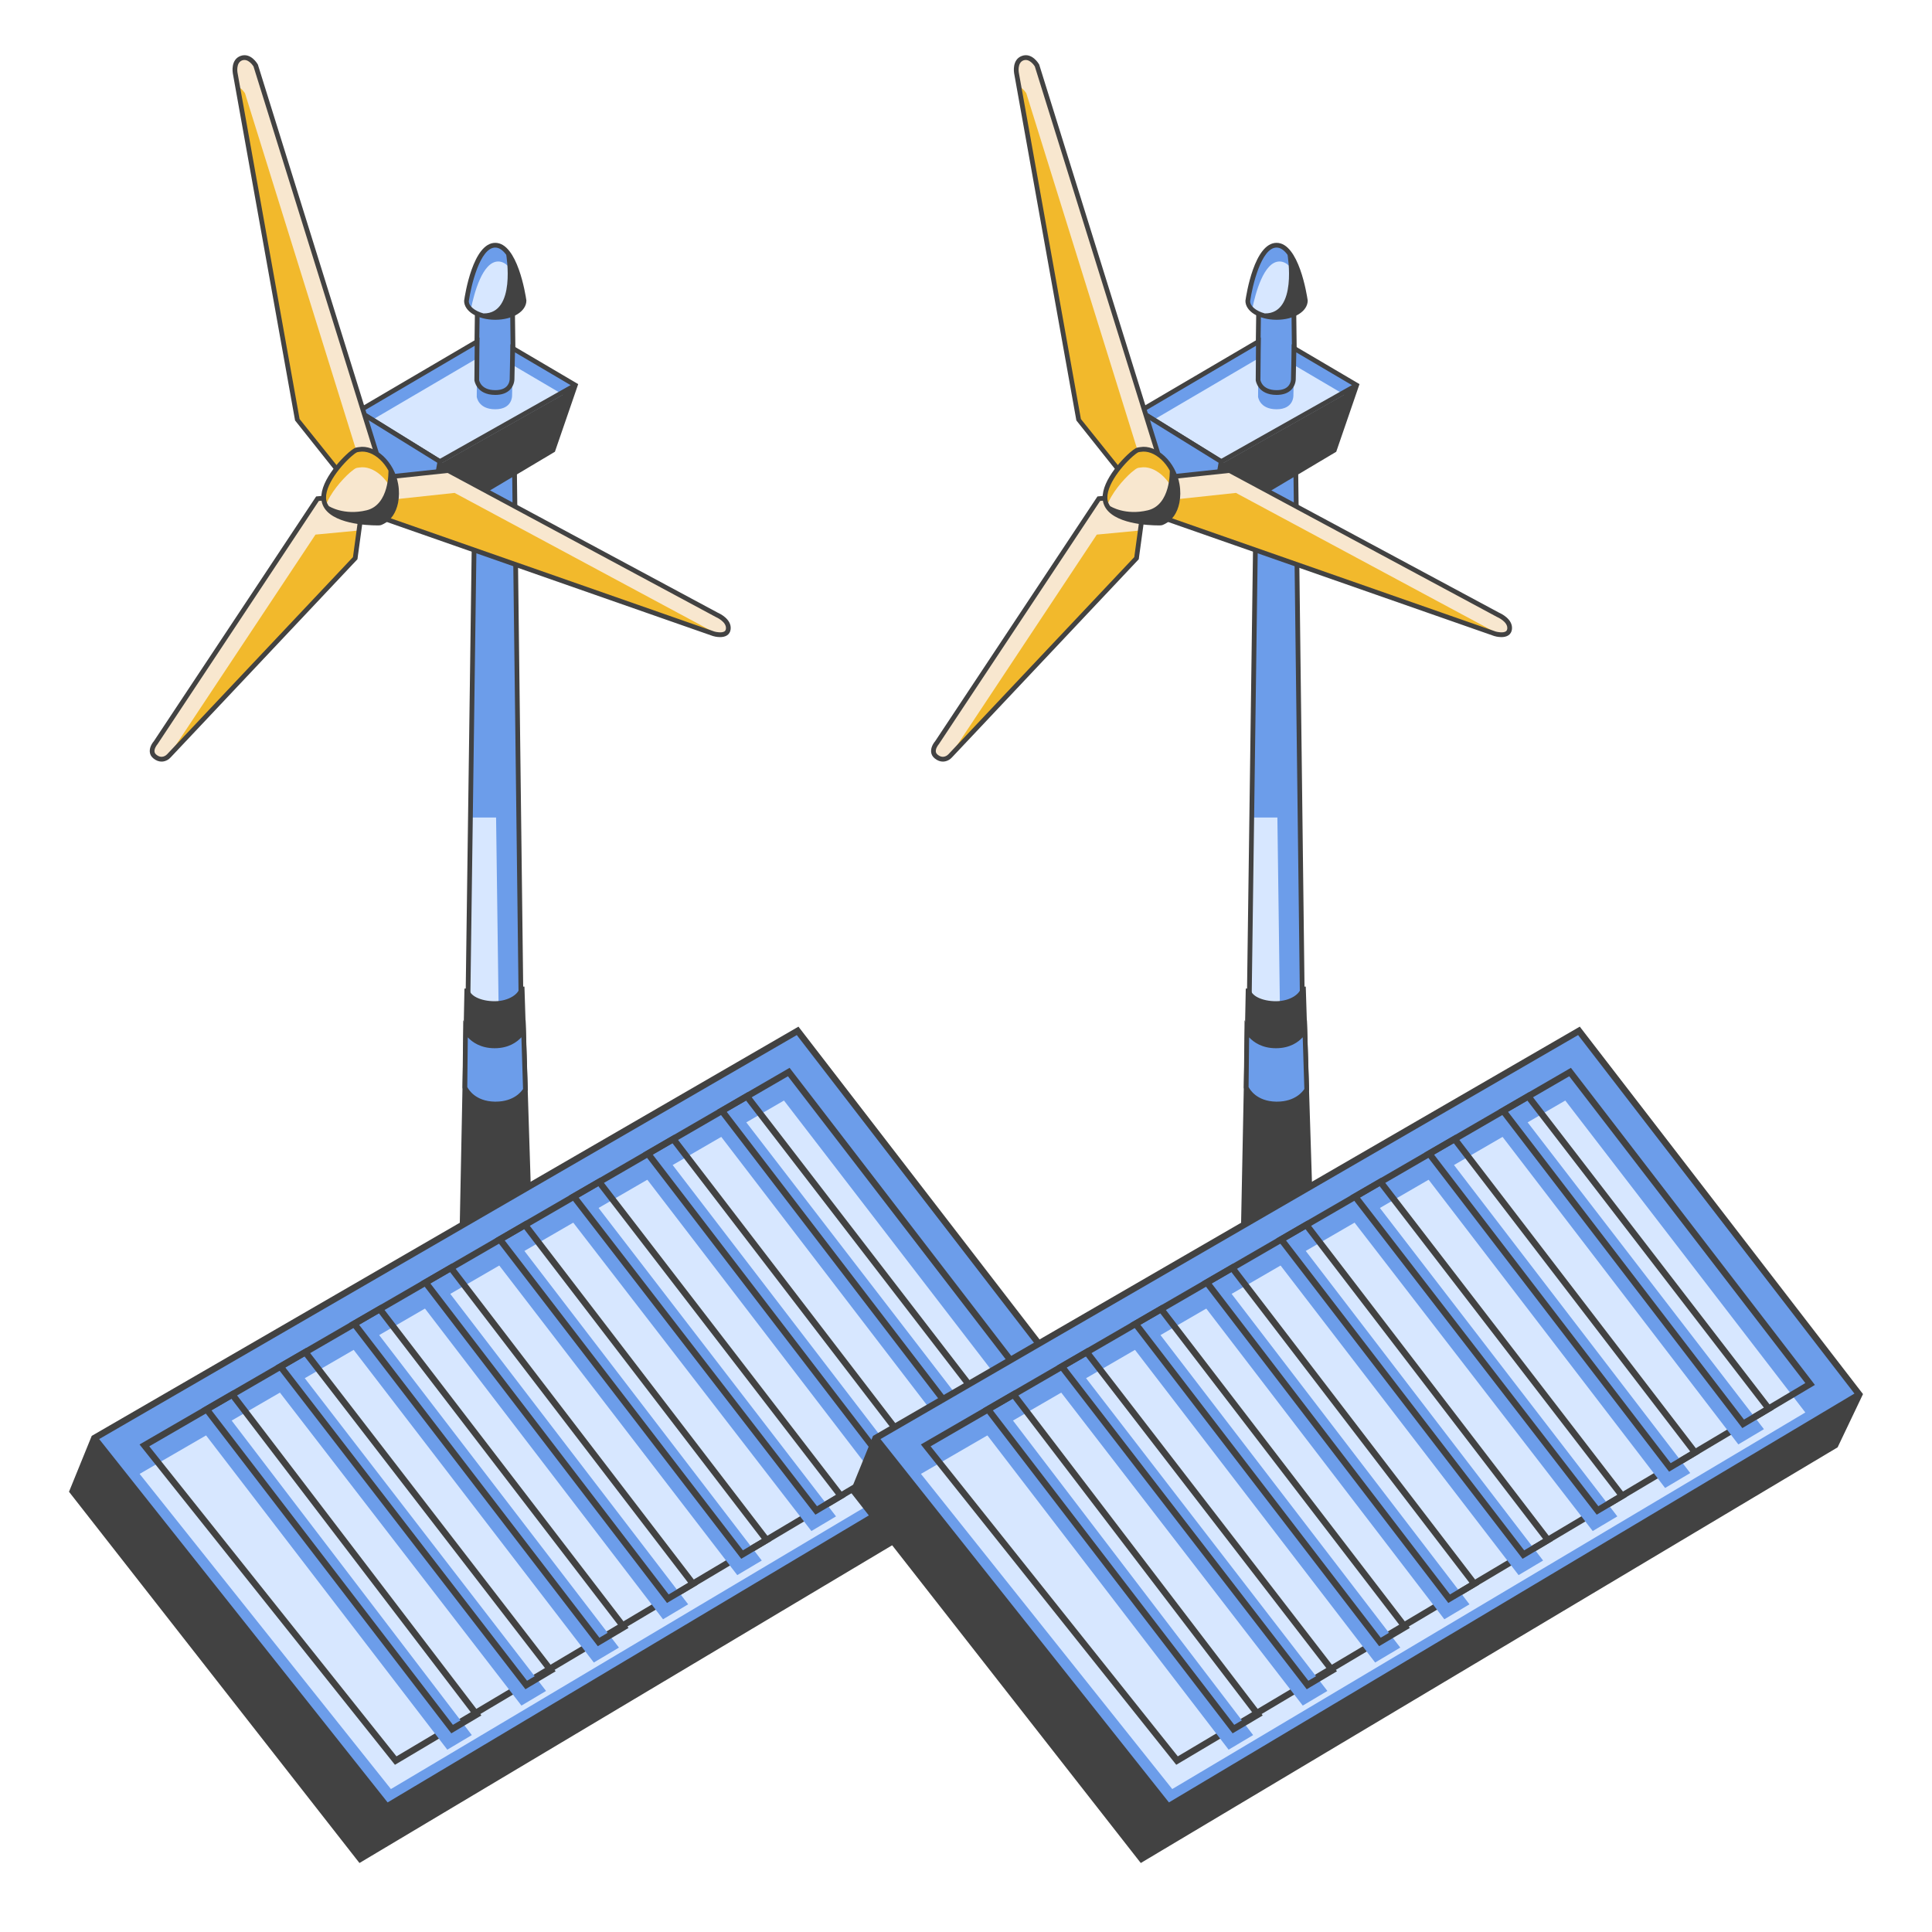 <?xml version="1.0" encoding="UTF-8"?>
<svg width="140px" height="140px" viewBox="0 0 140 140" version="1.1" xmlns="http://www.w3.org/2000/svg" xmlns:xlink="http://www.w3.org/1999/xlink">
    <title>_quickguide/illust/6</title>
    <g id="_quickguide/illust/6" stroke="none" stroke-width="1" fill="none" fill-rule="evenodd">
        <path d="M37.974,90.477 L37.126,21.392 L34.602,21.392 L33.671,90.077 L33.679,90.077 C33.676,90.769 33.671,90.511 33.671,90.529 C33.671,91.293 34.635,92.112 35.822,92.112 C37.01,92.112 37.974,91.687 37.974,90.924 C37.974,90.751 38.063,90.629 37.974,90.477" id="fill" fill="#6C9DEA"></path>
        <path d="M33.674,90.6 C33.674,90.593 33.672,90.586 33.672,90.578 C33.672,90.57 33.673,90.632 33.674,90.6" id="fill" fill="#6C9DEA"></path>
        <path d="M35.137,92.061 C35.861,91.896 36.365,91.524 36.365,90.973 C36.365,90.801 36.455,90.679 36.365,90.526 L35.948,59.241 L34.122,59.241 L33.672,90.129 L33.678,90.129 C33.677,90.46 33.676,90.569 33.674,90.6 C33.687,91.202 34.296,91.828 35.137,92.061" id="fill" fill="#D7E7FF"></path>
        <path d="M33.842,90.529 L33.843,90.529 C33.843,91.181 34.708,91.94 35.822,91.94 C36.777,91.94 37.803,91.622 37.803,90.923 C37.803,90.85 37.815,90.784 37.828,90.722 C37.847,90.629 37.848,90.602 37.826,90.562 L37.803,90.524 L37.803,90.478 L36.957,21.564 L34.772,21.564 L33.844,89.918 L33.851,90.078 C33.85,90.285 33.848,90.429 33.843,90.525 L33.842,90.528 L33.842,90.529 Z M35.822,92.284 C34.601,92.284 33.665,91.504 33.52,90.735 L33.508,90.736 L33.503,90.605 C33.5,90.579 33.499,90.554 33.499,90.529 L33.507,90.36 C33.507,90.328 33.507,90.291 33.508,90.249 L33.507,90.249 L33.499,90.076 L34.433,21.22 L37.296,21.22 L37.299,21.391 L38.144,90.435 C38.207,90.572 38.182,90.698 38.164,90.792 C38.155,90.831 38.146,90.876 38.146,90.923 C38.146,91.737 37.212,92.284 35.822,92.284 L35.822,92.284 Z" id="fill" fill="#424242"></path>
        <path d="M35.888,17.769 C34.382,17.769 33.804,21.796 33.804,21.796 C33.804,22.462 34.736,23 35.888,23 C37.04,23 37.974,22.462 37.974,21.796 C37.974,21.796 37.395,17.769 35.888,17.769" id="fill" fill="#6C9DEA"></path>
        <path d="M34.125,22.384 C34.482,22.75 35.154,23 35.934,23 C36.986,23 37.846,22.549 37.99,21.966 C37.711,20.773 37.118,18.949 36.103,18.949 C34.96,18.949 34.353,21.266 34.125,22.384" id="fill" fill="#D7E7FF"></path>
        <polygon id="fill" fill="#424242" points="31.874 33.446 41.691 27.911 40.07 32.621 31.1 37.962"></polygon>
        <path d="M25.981,29.798 L31.875,33.446 L41.692,27.911 L37.153,25.24 L37.106,27.472 C37.106,27.472 37.128,28.445 35.888,28.445 C34.649,28.445 34.547,27.539 34.547,27.539 L34.571,24.755 L25.981,29.798 Z" id="fill" fill="#6C9DEA"></path>
        <path d="M25.981,31.009 L31.875,33.628 L40.797,28.596 L37.153,26.452 L37.106,28.684 C37.106,28.684 37.128,29.657 35.888,29.657 C34.649,29.657 34.547,28.751 34.547,28.751 L34.571,25.968 L25.981,31.009 Z" id="fill" fill="#D7E7FF"></path>
        <path d="M39.928,32.505 L31.331,37.624 L32.029,33.556 L41.382,28.282 L39.928,32.505 Z M34.398,25.056 L34.377,27.558 C34.378,27.568 34.512,28.617 35.889,28.617 C36.355,28.617 36.715,28.488 36.96,28.237 C37.282,27.906 37.277,27.485 37.277,27.476 L37.317,25.535 L41.347,27.907 L31.878,33.246 L26.313,29.802 L34.398,25.056 Z M41.898,27.833 L41.691,27.712 L36.987,24.943 L36.934,27.476 C36.934,27.477 36.935,27.774 36.713,28 C36.534,28.181 36.256,28.272 35.889,28.272 C34.826,28.272 34.721,27.549 34.72,27.54 L34.744,24.454 L25.648,29.793 L31.685,33.531 L30.868,38.299 L40.211,32.736 L41.832,28.027 L41.898,27.833 Z" id="fill" fill="#424242"></path>
        <polygon id="fill" fill="#6C9DEA" points="25.981 29.798 26.582 34.92 31.099 37.962 31.875 33.446"></polygon>
        <path d="M26.742,34.82 L30.976,37.671 L31.685,33.531 L26.193,30.131 L26.742,34.82 Z M31.224,38.252 L26.42,35.017 L26.411,34.939 L25.768,29.465 L32.062,33.361 L31.224,38.252 Z" id="fill" fill="#424242"></path>
        <path d="M18.525,4.739 C18.525,4.739 18.093,3.99 17.49,4.213 C16.886,4.436 17.038,5.276 17.038,5.276 L21.549,30.438 L24.771,34.455 L27.31,32.936 L18.525,4.739 Z" id="fill" fill="#F8E7CF"></path>
        <path d="M17.194,6.252 L21.518,30.383 L24.74,34.402 L26.109,33.582 L17.755,6.765 C17.755,6.765 17.535,6.392 17.194,6.252" id="fill" fill="#F2B92C"></path>
        <path d="M21.709,30.364 L24.811,34.233 L27.105,32.858 L18.369,4.812 C18.309,4.719 17.971,4.222 17.548,4.375 C17.09,4.544 17.207,5.24 17.208,5.248 L21.709,30.364 Z M24.731,34.679 L21.381,30.467 L16.87,5.308 C16.864,5.267 16.7,4.322 17.431,4.053 C18.164,3.786 18.652,4.618 18.674,4.655 L18.69,4.689 L27.515,33.014 L24.731,34.679 Z" id="fill" fill="#424242"></path>
        <path d="M23.006,36.138 L11.275,53.827 C11.275,53.827 10.745,54.431 11.219,54.82 C11.785,55.284 12.234,54.772 12.234,54.772 L25.739,40.449 L26.371,35.819 L23.006,36.138 Z" id="fill" fill="#F8E7CF"></path>
        <polygon id="fill" fill="#F2B92C" points="25.888 38.452 22.86 38.74 12.181 54.84 25.592 40.616"></polygon>
        <path d="M23.103,36.301 L11.417,53.922 C11.339,54.015 11.177,54.249 11.195,54.453 C11.202,54.543 11.246,54.621 11.328,54.686 C11.747,55.031 12.07,54.695 12.107,54.659 L25.577,40.371 L26.172,36.011 L23.103,36.301 Z M11.708,55.188 C11.524,55.188 11.32,55.125 11.111,54.953 C10.956,54.827 10.868,54.664 10.854,54.479 C10.821,54.094 11.113,53.752 11.146,53.714 L22.91,35.974 L26.569,35.628 L25.901,40.527 L25.863,40.566 L12.36,54.891 C12.243,55.023 12.003,55.188 11.708,55.188 L11.708,55.188 Z" id="fill" fill="#424242"></path>
        <path d="M51.94,44.555 L32.474,34.097 L27.71,34.605 L27.084,37.311 L51.71,45.927 C51.71,45.927 52.708,46.224 52.775,45.574 C52.842,44.922 51.94,44.555 51.94,44.555" id="fill" fill="#F8E7CF"></path>
        <polygon id="fill" fill="#F2B92C" points="27.88 37.522 52.013 45.964 32.944 35.718 28.179 36.228"></polygon>
        <path d="M27.287,37.2 L51.768,45.763 C51.891,45.8 52.305,45.881 52.5,45.752 C52.539,45.724 52.592,45.677 52.604,45.556 C52.656,45.048 51.883,44.717 51.875,44.714 L51.859,44.705 L32.439,34.273 L27.849,34.762 L27.287,37.2 Z M52.181,46.167 C51.927,46.167 51.701,46.103 51.661,46.09 L26.883,37.424 L27.57,34.448 L32.509,33.92 L32.555,33.946 L52.014,44.399 C52.121,44.446 53.02,44.851 52.946,45.59 C52.926,45.784 52.838,45.938 52.69,46.037 C52.542,46.136 52.355,46.167 52.181,46.167 L52.181,46.167 Z" id="fill" fill="#424242"></path>
        <path d="M25.356,32.937 C24.557,33.641 23.057,35.389 23.552,36.54 C24.176,37.99 27.471,37.902 27.471,37.902 L27.554,37.887 C28.406,37.619 28.924,36.468 28.685,35.104 C28.411,33.538 27.102,32.382 26.032,32.571 C25.817,32.607 25.816,32.55 25.356,32.937" id="fill" fill="#F2B92C"></path>
        <path d="M28.613,36.142 C28.243,34.718 27.037,33.702 26.031,33.879 C25.817,33.915 25.816,33.858 25.356,34.245 C24.796,34.738 23.905,35.742 23.584,36.697 C24.43,37.917 27.375,37.84 27.375,37.84 L27.459,37.826 C28.068,37.634 28.499,36.989 28.613,36.142" id="fill" fill="#F8E7CF"></path>
        <path d="M38.443,90.768 L37.831,71.498 C37.831,72.14 36.913,72.724 35.843,72.724 C34.77,72.724 33.829,72.281 33.829,71.637 L33.447,90.768 L33.451,90.768 C33.451,90.768 33.447,90.914 33.447,90.922 C33.447,91.693 34.565,92.385 35.946,92.385 C37.325,92.385 38.443,91.661 38.443,90.89 C38.443,90.882 38.439,90.768 38.439,90.768 L38.443,90.768 Z" id="fill" fill="#424242"></path>
        <path d="M33.622,90.597 L33.622,90.597 L33.618,90.924 C33.618,91.533 34.573,92.212 35.945,92.212 C37.276,92.212 38.271,91.514 38.271,90.89 L38.263,90.597 L38.265,90.597 L37.684,72.218 C37.299,72.621 36.609,72.896 35.842,72.896 C35.041,72.896 34.365,72.672 33.986,72.321 L33.622,90.597 Z M35.945,92.558 C34.499,92.558 33.276,91.808 33.276,90.921 C33.276,90.92 33.277,90.908 33.277,90.894 L33.276,90.765 L33.656,71.635 L34,71.637 C34,72.143 34.826,72.552 35.842,72.552 C36.882,72.552 37.66,71.996 37.66,71.498 L38.003,71.491 L38.62,90.941 L38.612,90.941 C38.568,91.821 37.364,92.558 35.945,92.558 L35.945,92.558 Z" id="fill" fill="#424242"></path>
        <path d="M33.733,74.652 C33.733,74.652 34.274,75.784 35.843,75.784 C37.412,75.784 37.939,74.652 37.939,74.652 L38.074,78.957 C38.074,78.957 37.505,80.034 35.843,80.001 C34.182,79.97 33.687,78.806 33.687,78.806 L33.733,74.652 Z" id="fill" fill="#6C9DEA"></path>
        <path d="M33.86,78.769 C33.949,78.946 34.452,79.803 35.847,79.829 L35.915,79.829 C37.241,79.829 37.789,79.089 37.901,78.912 L37.783,75.164 C37.458,75.519 36.853,75.958 35.843,75.958 C34.839,75.958 34.228,75.524 33.898,75.17 L33.86,78.769 Z M35.915,80.173 L35.84,80.173 C34.088,80.141 33.552,78.925 33.531,78.874 L33.517,78.804 L33.569,73.925 L33.887,74.577 C33.908,74.618 34.408,75.613 35.843,75.613 C37.286,75.613 37.778,74.59 37.783,74.579 L38.087,73.925 L38.247,78.998 L38.226,79.037 C38.2,79.084 37.604,80.173 35.915,80.173 L35.915,80.173 Z" id="fill" fill="#424242"></path>
        <path d="M25.468,33.068 C25.82,32.771 25.863,32.767 25.969,32.753 L26.061,32.74 C26.524,32.663 27.067,32.865 27.539,33.305 C27.78,33.529 27.985,33.801 28.148,34.101 C28.15,34.127 28.226,36.572 26.569,36.976 C24.915,37.377 23.842,36.683 23.829,36.675 C23.783,36.611 23.741,36.543 23.709,36.47 C23.289,35.492 24.565,33.863 25.468,33.068 L25.468,33.068 Z M28.845,36.431 C28.926,36.018 28.938,35.557 28.852,35.075 C28.719,34.303 28.325,33.567 27.773,33.052 C27.22,32.538 26.569,32.299 26.002,32.401 L25.926,32.411 C25.739,32.436 25.655,32.461 25.246,32.805 L25.245,32.809 C24.37,33.577 22.86,35.363 23.395,36.607 C23.983,37.978 26.647,38.073 27.339,38.073 C27.426,38.073 27.482,38.072 27.499,38.07 L27.606,38.051 C27.674,38.03 27.737,37.992 27.802,37.961 L27.815,37.962 L27.821,37.952 C28.338,37.692 28.698,37.148 28.841,36.453 L28.847,36.445 L28.845,36.431 Z" id="fill" fill="#424242"></path>
        <path d="M33.972,21.822 C34.128,20.743 34.775,17.94 35.888,17.94 C36.188,17.94 36.453,18.148 36.684,18.466 C36.685,18.473 37.417,22.728 35.04,22.713 C34.417,22.542 33.974,22.199 33.972,21.822 M36.856,18.732 L36.688,18.471 C36.746,18.551 36.802,18.64 36.856,18.732 M35.888,17.597 C34.281,17.597 33.694,21.346 33.631,21.797 C33.631,22.568 34.622,23.172 35.888,23.172 C37.153,23.172 38.145,22.568 38.144,21.773 C38.083,21.346 37.496,17.597 35.888,17.597" id="fill" fill="#424242"></path>
        <polygon id="fill" fill="#6C9DEA" points="78.11 101.05 28.032 130.916 6.832 104.214 57.798 74.699"></polygon>
        <polygon id="fill" fill="#424242" points="28.032 130.916 26.106 134.693 5.267 108.06 6.832 104.214"></polygon>
        <polygon id="fill" fill="#424242" points="78.11 101.05 76.363 104.714 26.106 134.693 28.032 130.916"></polygon>
        <path d="M26.839,133.771 L28.211,131.083 L49.149,118.596 L77.567,101.649 L76.184,104.549 L26.685,134.076 L26.839,133.771 Z M77.763,100.984 L32.372,128.056 L28.088,130.61 L7.186,104.281 L57.739,75.005 L77.763,100.984 Z M5.535,108.022 L6.899,104.674 L27.755,130.944 L26.064,134.26 L5.535,108.022 Z M26.049,135 L76.545,104.88 L78.29,101.216 L78.384,101.021 L78.168,100.742 L57.858,74.394 L57.682,74.497 L6.891,103.908 L6.647,104.049 L6.565,104.252 L5,108.099 L25.829,134.721 L26.049,135 Z" id="fill" fill="#424242"></path>
        <polygon id="fill" fill="#6C9DEA" points="74.549 100.289 57.157 77.685 10.464 104.74 28.674 127.577"></polygon>
        <polygon id="fill" fill="#D7E7FF" points="74.204 102.353 56.81 79.749 10.118 106.804 28.327 129.641"></polygon>
        <path d="M57.097,77.991 L10.816,104.806 L28.73,127.272 L74.203,100.222 L57.097,77.991 Z M10.281,104.887 L10.111,104.672 L57.039,77.482 L57.217,77.379 L74.736,100.145 L74.897,100.357 L28.795,127.78 L28.618,127.883 L10.281,104.887 Z" id="fill" fill="#424242"></path>
        <polygon id="fill" fill="#6C9DEA" points="69.35 104.667 71.203 103.563 53.774 80.934 51.961 81.986"></polygon>
        <path d="M54.062,79.75 L52.657,80.563 L69.757,102.867 L71.204,102.006 L54.062,79.75 Z M52.123,80.638 L51.961,80.426 L54.183,79.139 L71.898,102.141 L69.638,103.485 L52.123,80.638 Z" id="fill" fill="#424242"></path>
        <polygon id="fill" fill="#6C9DEA" points="64.042 107.824 65.863 106.741 48.439 84.025 46.604 85.09"></polygon>
        <path d="M48.727,82.841 L47.3,83.668 L64.448,106.026 L65.864,105.183 L48.727,82.841 Z M46.604,83.53 L48.848,82.229 L66.557,105.317 L64.331,106.643 L46.604,83.53 Z" id="fill" fill="#424242"></path>
        <polygon id="fill" fill="#6C9DEA" points="58.798 110.944 60.581 109.883 43.069 87.137 41.234 88.201"></polygon>
        <path d="M43.356,85.953 L41.93,86.779 L59.204,109.145 L60.582,108.325 L43.356,85.953 Z M41.232,86.64 L43.477,85.341 L61.276,108.459 L59.087,109.76 L41.232,86.64 Z" id="fill" fill="#424242"></path>
        <polygon id="fill" fill="#6C9DEA" points="53.425 114.139 55.201 113.082 37.695 90.25 35.874 91.307"></polygon>
        <path d="M37.983,89.066 L36.571,89.884 L53.832,112.341 L55.203,111.525 L37.983,89.066 Z M36.036,89.96 L35.872,89.746 L38.104,88.453 L55.895,111.659 L53.714,112.956 L36.036,89.96 Z" id="fill" fill="#424242"></path>
        <polygon id="fill" fill="#6C9DEA" points="48.046 117.339 49.867 116.255 32.325 93.363 30.49 94.425"></polygon>
        <path d="M32.611,92.177 L31.185,93.004 L48.452,115.539 L49.868,114.697 L32.611,92.177 Z M30.652,93.079 L30.489,92.866 L32.732,91.566 L50.4,114.622 L50.561,114.833 L48.334,116.156 L30.652,93.079 Z" id="fill" fill="#424242"></path>
        <polygon id="fill" fill="#6C9DEA" points="43.031 120.472 44.851 119.39 27.172 96.349 25.324 97.42"></polygon>
        <path d="M27.458,95.165 L26.021,95.997 L43.437,118.674 L44.852,117.833 L27.458,95.165 Z M25.486,96.072 L25.322,95.859 L27.579,94.552 L45.385,117.756 L45.546,117.967 L43.319,119.289 L25.486,96.072 Z" id="fill" fill="#424242"></path>
        <polygon id="fill" fill="#6C9DEA" points="37.786 123.593 39.569 122.532 21.779 99.473 19.978 100.517"></polygon>
        <path d="M22.066,98.289 L20.675,99.094 L38.192,121.794 L39.57,120.975 L22.066,98.289 Z M19.976,98.957 L22.186,97.676 L40.102,120.897 L40.265,121.106 L38.075,122.409 L19.976,98.957 Z" id="fill" fill="#424242"></path>
        <polygon id="fill" fill="#6C9DEA" points="32.414 126.788 34.189 125.731 16.483 102.542 14.628 103.617"></polygon>
        <path d="M16.77,101.357 L15.323,102.196 L32.82,124.989 L34.191,124.174 L16.77,101.357 Z M14.627,102.058 L16.892,100.744 L34.882,124.309 L32.703,125.605 L14.627,102.058 Z" id="fill" fill="#424242"></path>
        <path d="M94.591,90.477 L93.744,21.392 L91.218,21.392 L90.288,90.077 L90.296,90.077 C90.292,90.769 90.288,90.511 90.288,90.529 C90.288,91.293 91.252,92.112 92.44,92.112 C93.627,92.112 94.591,91.687 94.591,90.924 C94.591,90.751 94.681,90.629 94.591,90.477" id="fill" fill="#6C9DEA"></path>
        <path d="M90.292,90.6 C90.292,90.593 90.288,90.586 90.288,90.578 C90.288,90.57 90.289,90.632 90.292,90.6" id="fill" fill="#6C9DEA"></path>
        <path d="M91.754,92.061 C92.479,91.896 92.981,91.524 92.981,90.973 C92.981,90.801 93.072,90.679 92.981,90.526 L92.564,59.241 L90.74,59.241 L90.288,90.129 L90.297,90.129 C90.294,90.46 90.293,90.569 90.292,90.6 C90.305,91.202 90.914,91.828 91.754,92.061" id="fill" fill="#D7E7FF"></path>
        <path d="M90.459,90.529 L90.46,90.529 C90.46,91.181 91.324,91.94 92.438,91.94 C93.394,91.94 94.42,91.622 94.42,90.923 C94.42,90.85 94.432,90.784 94.445,90.722 C94.464,90.629 94.467,90.602 94.442,90.562 L94.421,90.524 L94.42,90.478 L93.573,21.564 L91.389,21.564 L90.462,89.918 L90.468,90.078 C90.467,90.285 90.465,90.429 90.46,90.525 L90.459,90.528 L90.459,90.529 Z M92.438,92.284 C91.22,92.284 90.282,91.504 90.137,90.735 L90.124,90.736 L90.12,90.605 C90.117,90.579 90.116,90.554 90.116,90.529 L90.123,90.36 C90.123,90.328 90.123,90.291 90.124,90.249 L90.123,90.249 L90.116,90.076 L91.05,21.22 L93.914,21.22 L93.915,21.391 L94.762,90.435 C94.824,90.572 94.801,90.698 94.781,90.792 C94.772,90.831 94.763,90.876 94.763,90.923 C94.763,91.737 93.829,92.284 92.438,92.284 L92.438,92.284 Z" id="fill" fill="#424242"></path>
        <path d="M92.505,17.769 C90.999,17.769 90.42,21.796 90.42,21.796 C90.42,22.462 91.353,23 92.505,23 C93.658,23 94.59,22.462 94.59,21.796 C94.59,21.796 94.011,17.769 92.505,17.769" id="fill" fill="#6C9DEA"></path>
        <path d="M90.742,22.384 C91.099,22.75 91.772,23 92.552,23 C93.603,23 94.463,22.549 94.608,21.966 C94.328,20.773 93.735,18.949 92.72,18.949 C91.578,18.949 90.97,21.266 90.742,22.384" id="fill" fill="#D7E7FF"></path>
        <polygon id="fill" fill="#424242" points="88.491 33.446 98.309 27.911 96.687 32.621 87.717 37.962"></polygon>
        <path d="M82.598,29.798 L88.49,33.446 L98.309,27.911 L93.77,25.24 L93.723,27.472 C93.723,27.472 93.745,28.445 92.505,28.445 C91.266,28.445 91.165,27.539 91.165,27.539 L91.188,24.755 L82.598,29.798 Z" id="fill" fill="#6C9DEA"></path>
        <path d="M82.598,31.009 L88.49,33.628 L97.414,28.596 L93.77,26.452 L93.723,28.684 C93.723,28.684 93.745,29.657 92.505,29.657 C91.266,29.657 91.165,28.751 91.165,28.751 L91.188,25.968 L82.598,31.009 Z" id="fill" fill="#D7E7FF"></path>
        <path d="M96.544,32.505 L87.949,37.624 L88.645,33.556 L97.999,28.282 L96.544,32.505 Z M91.014,25.056 L90.995,27.558 C90.996,27.568 91.129,28.617 92.505,28.617 C92.971,28.617 93.333,28.488 93.578,28.237 C93.9,27.906 93.895,27.485 93.895,27.476 L93.934,25.535 L97.964,27.907 L88.495,33.246 L82.931,29.802 L91.014,25.056 Z M98.516,27.833 L98.308,27.712 L93.604,24.943 L93.551,27.476 C93.551,27.477 93.552,27.774 93.33,28 C93.151,28.181 92.873,28.272 92.505,28.272 C91.443,28.272 91.339,27.549 91.336,27.54 L91.362,24.454 L82.266,29.793 L88.303,33.531 L87.484,38.299 L96.829,32.736 L98.448,28.027 L98.516,27.833 Z" id="fill" fill="#424242"></path>
        <polygon id="fill" fill="#6C9DEA" points="82.598 29.798 83.199 34.92 87.716 37.962 88.49 33.446"></polygon>
        <path d="M83.36,34.82 L87.594,37.671 L88.303,33.531 L82.81,30.131 L83.36,34.82 Z M87.842,38.252 L83.038,35.017 L83.028,34.939 L82.386,29.465 L88.679,33.361 L87.842,38.252 Z" id="fill" fill="#424242"></path>
        <path d="M75.142,4.739 C75.142,4.739 74.71,3.99 74.107,4.213 C73.503,4.436 73.655,5.276 73.655,5.276 L78.166,30.438 L81.388,34.455 L83.927,32.936 L75.142,4.739 Z" id="fill" fill="#F8E7CF"></path>
        <path d="M73.811,6.252 L78.136,30.383 L81.358,34.402 L82.727,33.582 L74.372,6.765 C74.372,6.765 74.152,6.392 73.811,6.252" id="fill" fill="#F2B92C"></path>
        <path d="M78.326,30.364 L81.428,34.233 L83.723,32.858 L74.986,4.812 C74.926,4.719 74.589,4.222 74.165,4.375 C73.707,4.544 73.824,5.24 73.825,5.248 L78.326,30.364 Z M81.349,34.679 L77.998,30.467 L73.487,5.308 C73.481,5.267 73.317,4.322 74.048,4.053 C74.781,3.786 75.269,4.618 75.291,4.655 L75.307,4.689 L84.132,33.014 L81.349,34.679 Z" id="fill" fill="#424242"></path>
        <path d="M79.623,36.138 L67.892,53.827 C67.892,53.827 67.362,54.431 67.836,54.82 C68.402,55.284 68.852,54.772 68.852,54.772 L82.356,40.449 L82.988,35.819 L79.623,36.138 Z" id="fill" fill="#F8E7CF"></path>
        <polygon id="fill" fill="#F2B92C" points="82.505 38.452 79.477 38.74 68.799 54.84 82.209 40.616"></polygon>
        <path d="M79.72,36.301 L68.034,53.922 C67.956,54.015 67.794,54.249 67.812,54.453 C67.819,54.543 67.863,54.621 67.945,54.686 C68.364,55.031 68.688,54.695 68.724,54.659 L82.194,40.371 L82.789,36.011 L79.72,36.301 Z M68.324,55.188 C68.141,55.188 67.937,55.125 67.728,54.953 C67.573,54.827 67.485,54.664 67.471,54.479 C67.438,54.094 67.73,53.752 67.763,53.714 L79.526,35.974 L83.187,35.628 L82.518,40.527 L82.48,40.566 L68.977,54.891 C68.859,55.023 68.62,55.188 68.324,55.188 L68.324,55.188 Z" id="fill" fill="#424242"></path>
        <path d="M108.558,44.555 L89.092,34.097 L84.327,34.605 L83.701,37.311 L108.328,45.927 C108.328,45.927 109.325,46.224 109.393,45.574 C109.458,44.922 108.558,44.555 108.558,44.555" id="fill" fill="#F8E7CF"></path>
        <polygon id="fill" fill="#F2B92C" points="84.497 37.522 108.632 45.964 89.561 35.718 84.796 36.228"></polygon>
        <path d="M83.904,37.2 L108.384,45.763 C108.508,45.8 108.923,45.881 109.117,45.752 C109.156,45.724 109.21,45.677 109.223,45.556 C109.273,45.048 108.501,44.717 108.493,44.714 L108.475,44.705 L89.056,34.273 L84.466,34.762 L83.904,37.2 Z M108.798,46.167 C108.545,46.167 108.317,46.103 108.278,46.09 L83.5,37.424 L84.187,34.448 L89.125,33.92 L89.171,33.946 L108.632,44.399 C108.738,44.446 109.638,44.851 109.563,45.59 C109.543,45.784 109.454,45.938 109.306,46.037 C109.159,46.136 108.972,46.167 108.798,46.167 L108.798,46.167 Z" id="fill" fill="#424242"></path>
        <path d="M81.974,32.937 C81.175,33.641 79.675,35.389 80.17,36.54 C80.793,37.99 84.088,37.902 84.088,37.902 L84.171,37.887 C85.023,37.619 85.541,36.468 85.302,35.104 C85.028,33.538 83.719,32.382 82.649,32.571 C82.435,32.607 82.433,32.55 81.974,32.937" id="fill" fill="#F2B92C"></path>
        <path d="M85.23,36.142 C84.86,34.718 83.654,33.702 82.649,33.879 C82.434,33.915 82.433,33.858 81.972,34.245 C81.414,34.738 80.523,35.742 80.202,36.697 C81.047,37.917 83.993,37.84 83.993,37.84 L84.076,37.826 C84.685,37.634 85.116,36.989 85.23,36.142" id="fill" fill="#F8E7CF"></path>
        <path d="M95.06,90.768 L94.449,71.498 C94.449,72.14 93.53,72.724 92.459,72.724 C91.388,72.724 90.445,72.281 90.445,71.637 L90.064,90.768 L90.068,90.768 C90.068,90.768 90.064,90.914 90.064,90.922 C90.064,91.693 91.184,92.385 92.562,92.385 C93.942,92.385 95.06,91.661 95.06,90.89 C95.06,90.882 95.056,90.768 95.056,90.768 L95.06,90.768 Z" id="fill" fill="#424242"></path>
        <path d="M90.24,90.597 L90.241,90.597 L90.236,90.924 C90.236,91.533 91.19,92.212 92.562,92.212 C93.893,92.212 94.888,91.514 94.888,90.89 L94.88,90.597 L94.883,90.597 L94.301,72.218 C93.915,72.621 93.227,72.896 92.459,72.896 C91.658,72.896 90.981,72.672 90.602,72.321 L90.24,90.597 Z M92.562,92.558 C91.116,92.558 89.892,91.808 89.892,90.921 C89.892,90.92 89.893,90.908 89.893,90.894 L89.892,90.765 L90.273,71.635 L90.618,71.637 C90.618,72.143 91.444,72.552 92.459,72.552 C93.499,72.552 94.276,71.996 94.276,71.498 L94.62,71.491 L95.237,90.941 L95.229,90.941 C95.185,91.821 93.981,92.558 92.562,92.558 L92.562,92.558 Z" id="fill" fill="#424242"></path>
        <path d="M90.35,74.652 C90.35,74.652 90.892,75.784 92.46,75.784 C94.029,75.784 94.555,74.652 94.555,74.652 L94.692,78.957 C94.692,78.957 94.121,80.034 92.46,80.001 C90.799,79.97 90.305,78.806 90.305,78.806 L90.35,74.652 Z" id="fill" fill="#6C9DEA"></path>
        <path d="M90.477,78.769 C90.565,78.946 91.069,79.803 92.464,79.829 L92.531,79.829 C93.859,79.829 94.405,79.089 94.518,78.912 L94.4,75.164 C94.076,75.519 93.472,75.958 92.46,75.958 C91.456,75.958 90.846,75.524 90.516,75.17 L90.477,78.769 Z M92.531,80.173 L92.456,80.173 C90.705,80.141 90.169,78.925 90.148,78.874 L90.133,78.804 L90.186,73.925 L90.504,74.577 C90.525,74.618 91.026,75.613 92.46,75.613 C93.904,75.613 94.395,74.59 94.4,74.579 L94.704,73.925 L94.864,78.998 L94.843,79.037 C94.818,79.084 94.221,80.173 92.531,80.173 L92.531,80.173 Z" id="fill" fill="#424242"></path>
        <path d="M82.085,33.068 C82.437,32.771 82.48,32.767 82.585,32.753 L82.679,32.74 C83.141,32.663 83.684,32.865 84.157,33.305 C84.397,33.529 84.602,33.801 84.766,34.101 C84.767,34.127 84.842,36.572 83.186,36.976 C81.532,37.377 80.459,36.683 80.446,36.675 C80.399,36.611 80.358,36.543 80.327,36.47 C79.906,35.492 81.182,33.863 82.085,33.068 L82.085,33.068 Z M85.462,36.431 C85.544,36.018 85.555,35.557 85.47,35.075 C85.335,34.303 84.942,33.567 84.389,33.052 C83.837,32.538 83.186,32.299 82.619,32.401 L82.544,32.411 C82.357,32.436 82.272,32.461 81.863,32.805 L81.862,32.809 C80.988,33.577 79.477,35.363 80.012,36.607 C80.601,37.978 83.263,38.073 83.957,38.073 C84.044,38.073 84.098,38.072 84.116,38.07 L84.223,38.051 C84.292,38.03 84.354,37.992 84.419,37.961 L84.432,37.962 L84.438,37.952 C84.955,37.692 85.315,37.148 85.458,36.453 L85.464,36.445 L85.462,36.431 Z" id="fill" fill="#424242"></path>
        <path d="M90.59,21.822 C90.745,20.743 91.392,17.94 92.505,17.94 C92.805,17.94 93.07,18.148 93.301,18.466 C93.303,18.473 94.034,22.728 91.656,22.713 C91.034,22.542 90.591,22.199 90.59,21.822 M93.474,18.732 L93.305,18.471 C93.364,18.551 93.42,18.64 93.474,18.732 M92.505,17.597 C90.897,17.597 90.312,21.346 90.248,21.797 C90.248,22.568 91.239,23.172 92.505,23.172 C93.77,23.172 94.764,22.568 94.761,21.773 C94.699,21.346 94.113,17.597 92.505,17.597" id="fill" fill="#424242"></path>
        <polygon id="fill" fill="#6C9DEA" points="134.728 101.05 84.648 130.916 63.449 104.214 114.415 74.699"></polygon>
        <polygon id="fill" fill="#424242" points="84.649 130.916 82.723 134.693 61.885 108.06 63.45 104.214"></polygon>
        <polygon id="fill" fill="#424242" points="134.728 101.05 132.981 104.714 82.724 134.693 84.648 130.916"></polygon>
        <path d="M83.457,133.771 L84.827,131.083 L105.766,118.596 L134.184,101.649 L132.801,104.549 L83.301,134.076 L83.457,133.771 Z M134.38,100.984 L88.989,128.056 L84.705,130.61 L63.803,104.281 L114.356,75.005 L134.38,100.984 Z M62.152,108.022 L63.516,104.674 L84.372,130.944 L82.681,134.26 L62.152,108.022 Z M82.666,135 L133.16,104.88 L134.907,101.216 L135.001,101.021 L134.785,100.742 L114.477,74.394 L114.299,74.497 L63.508,103.908 L63.264,104.049 L63.181,104.252 L61.616,108.099 L82.446,134.721 L82.666,135 Z" id="fill" fill="#424242"></path>
        <polygon id="fill" fill="#6C9DEA" points="131.167 100.289 113.774 77.685 67.081 104.74 85.291 127.577"></polygon>
        <polygon id="fill" fill="#D7E7FF" points="130.821 102.353 113.427 79.749 66.735 106.804 84.945 129.641"></polygon>
        <path d="M113.713,77.991 L67.434,104.806 L85.348,127.272 L130.821,100.222 L113.713,77.991 Z M66.899,104.887 L66.729,104.672 L113.656,77.482 L113.834,77.379 L131.353,100.145 L131.514,100.357 L85.411,127.78 L85.236,127.883 L66.899,104.887 Z" id="fill" fill="#424242"></path>
        <polygon id="fill" fill="#6C9DEA" points="125.967 104.667 127.821 103.563 110.393 80.934 108.577 81.986"></polygon>
        <path d="M110.679,79.75 L109.274,80.563 L126.375,102.867 L127.82,102.006 L110.679,79.75 Z M108.74,80.638 L108.578,80.426 L110.8,79.139 L128.515,102.141 L126.255,103.485 L108.74,80.638 Z" id="fill" fill="#424242"></path>
        <polygon id="fill" fill="#6C9DEA" points="120.66 107.824 122.48 106.741 105.057 84.025 103.22 85.09"></polygon>
        <path d="M105.344,82.841 L103.916,83.668 L121.065,106.026 L122.482,105.183 L105.344,82.841 Z M103.22,83.53 L105.464,82.229 L123.174,105.317 L120.949,106.643 L103.22,83.53 Z" id="fill" fill="#424242"></path>
        <polygon id="fill" fill="#6C9DEA" points="115.415 110.944 117.198 109.883 99.686 87.137 97.851 88.201"></polygon>
        <path d="M99.972,85.953 L98.548,86.779 L115.821,109.145 L117.199,108.325 L99.972,85.953 Z M97.849,86.64 L100.093,85.341 L117.894,108.459 L115.704,109.76 L97.849,86.64 Z" id="fill" fill="#424242"></path>
        <polygon id="fill" fill="#6C9DEA" points="110.043 114.139 111.818 113.082 94.314 90.25 92.49 91.307"></polygon>
        <path d="M94.6,89.066 L93.188,89.884 L110.448,112.341 L111.82,111.525 L94.6,89.066 Z M92.653,89.96 L92.49,89.746 L94.721,88.453 L112.512,111.659 L110.331,112.956 L92.653,89.96 Z" id="fill" fill="#424242"></path>
        <polygon id="fill" fill="#6C9DEA" points="104.663 117.339 106.483 116.255 88.943 93.363 87.106 94.425"></polygon>
        <path d="M89.229,92.177 L87.803,93.004 L105.069,115.539 L106.485,114.697 L89.229,92.177 Z M87.269,93.079 L87.107,92.866 L89.35,91.566 L107.018,114.622 L107.179,114.833 L104.95,116.156 L87.269,93.079 Z" id="fill" fill="#424242"></path>
        <polygon id="fill" fill="#6C9DEA" points="99.648 120.472 101.469 119.39 83.789 96.349 81.941 97.42"></polygon>
        <path d="M84.076,95.165 L82.638,95.997 L100.054,118.674 L101.471,117.833 L84.076,95.165 Z M82.103,96.072 L81.939,95.859 L84.195,94.552 L102.002,117.756 L102.163,117.967 L99.937,119.289 L82.103,96.072 Z" id="fill" fill="#424242"></path>
        <polygon id="fill" fill="#6C9DEA" points="94.403 123.593 96.187 122.532 78.395 99.473 76.595 100.517"></polygon>
        <path d="M78.683,98.289 L77.292,99.094 L94.809,121.794 L96.187,120.975 L78.683,98.289 Z M76.593,98.957 L78.804,97.676 L96.72,120.897 L96.882,121.106 L94.692,122.409 L76.593,98.957 Z" id="fill" fill="#424242"></path>
        <polygon id="fill" fill="#6C9DEA" points="89.031 126.788 90.806 125.731 73.101 102.542 71.245 103.617"></polygon>
        <path d="M73.387,101.357 L71.94,102.196 L89.437,124.989 L90.808,124.174 L73.387,101.357 Z M71.244,102.058 L73.509,100.744 L91.501,124.309 L89.32,125.605 L71.244,102.058 Z" id="fill" fill="#424242"></path>
    </g>
</svg>